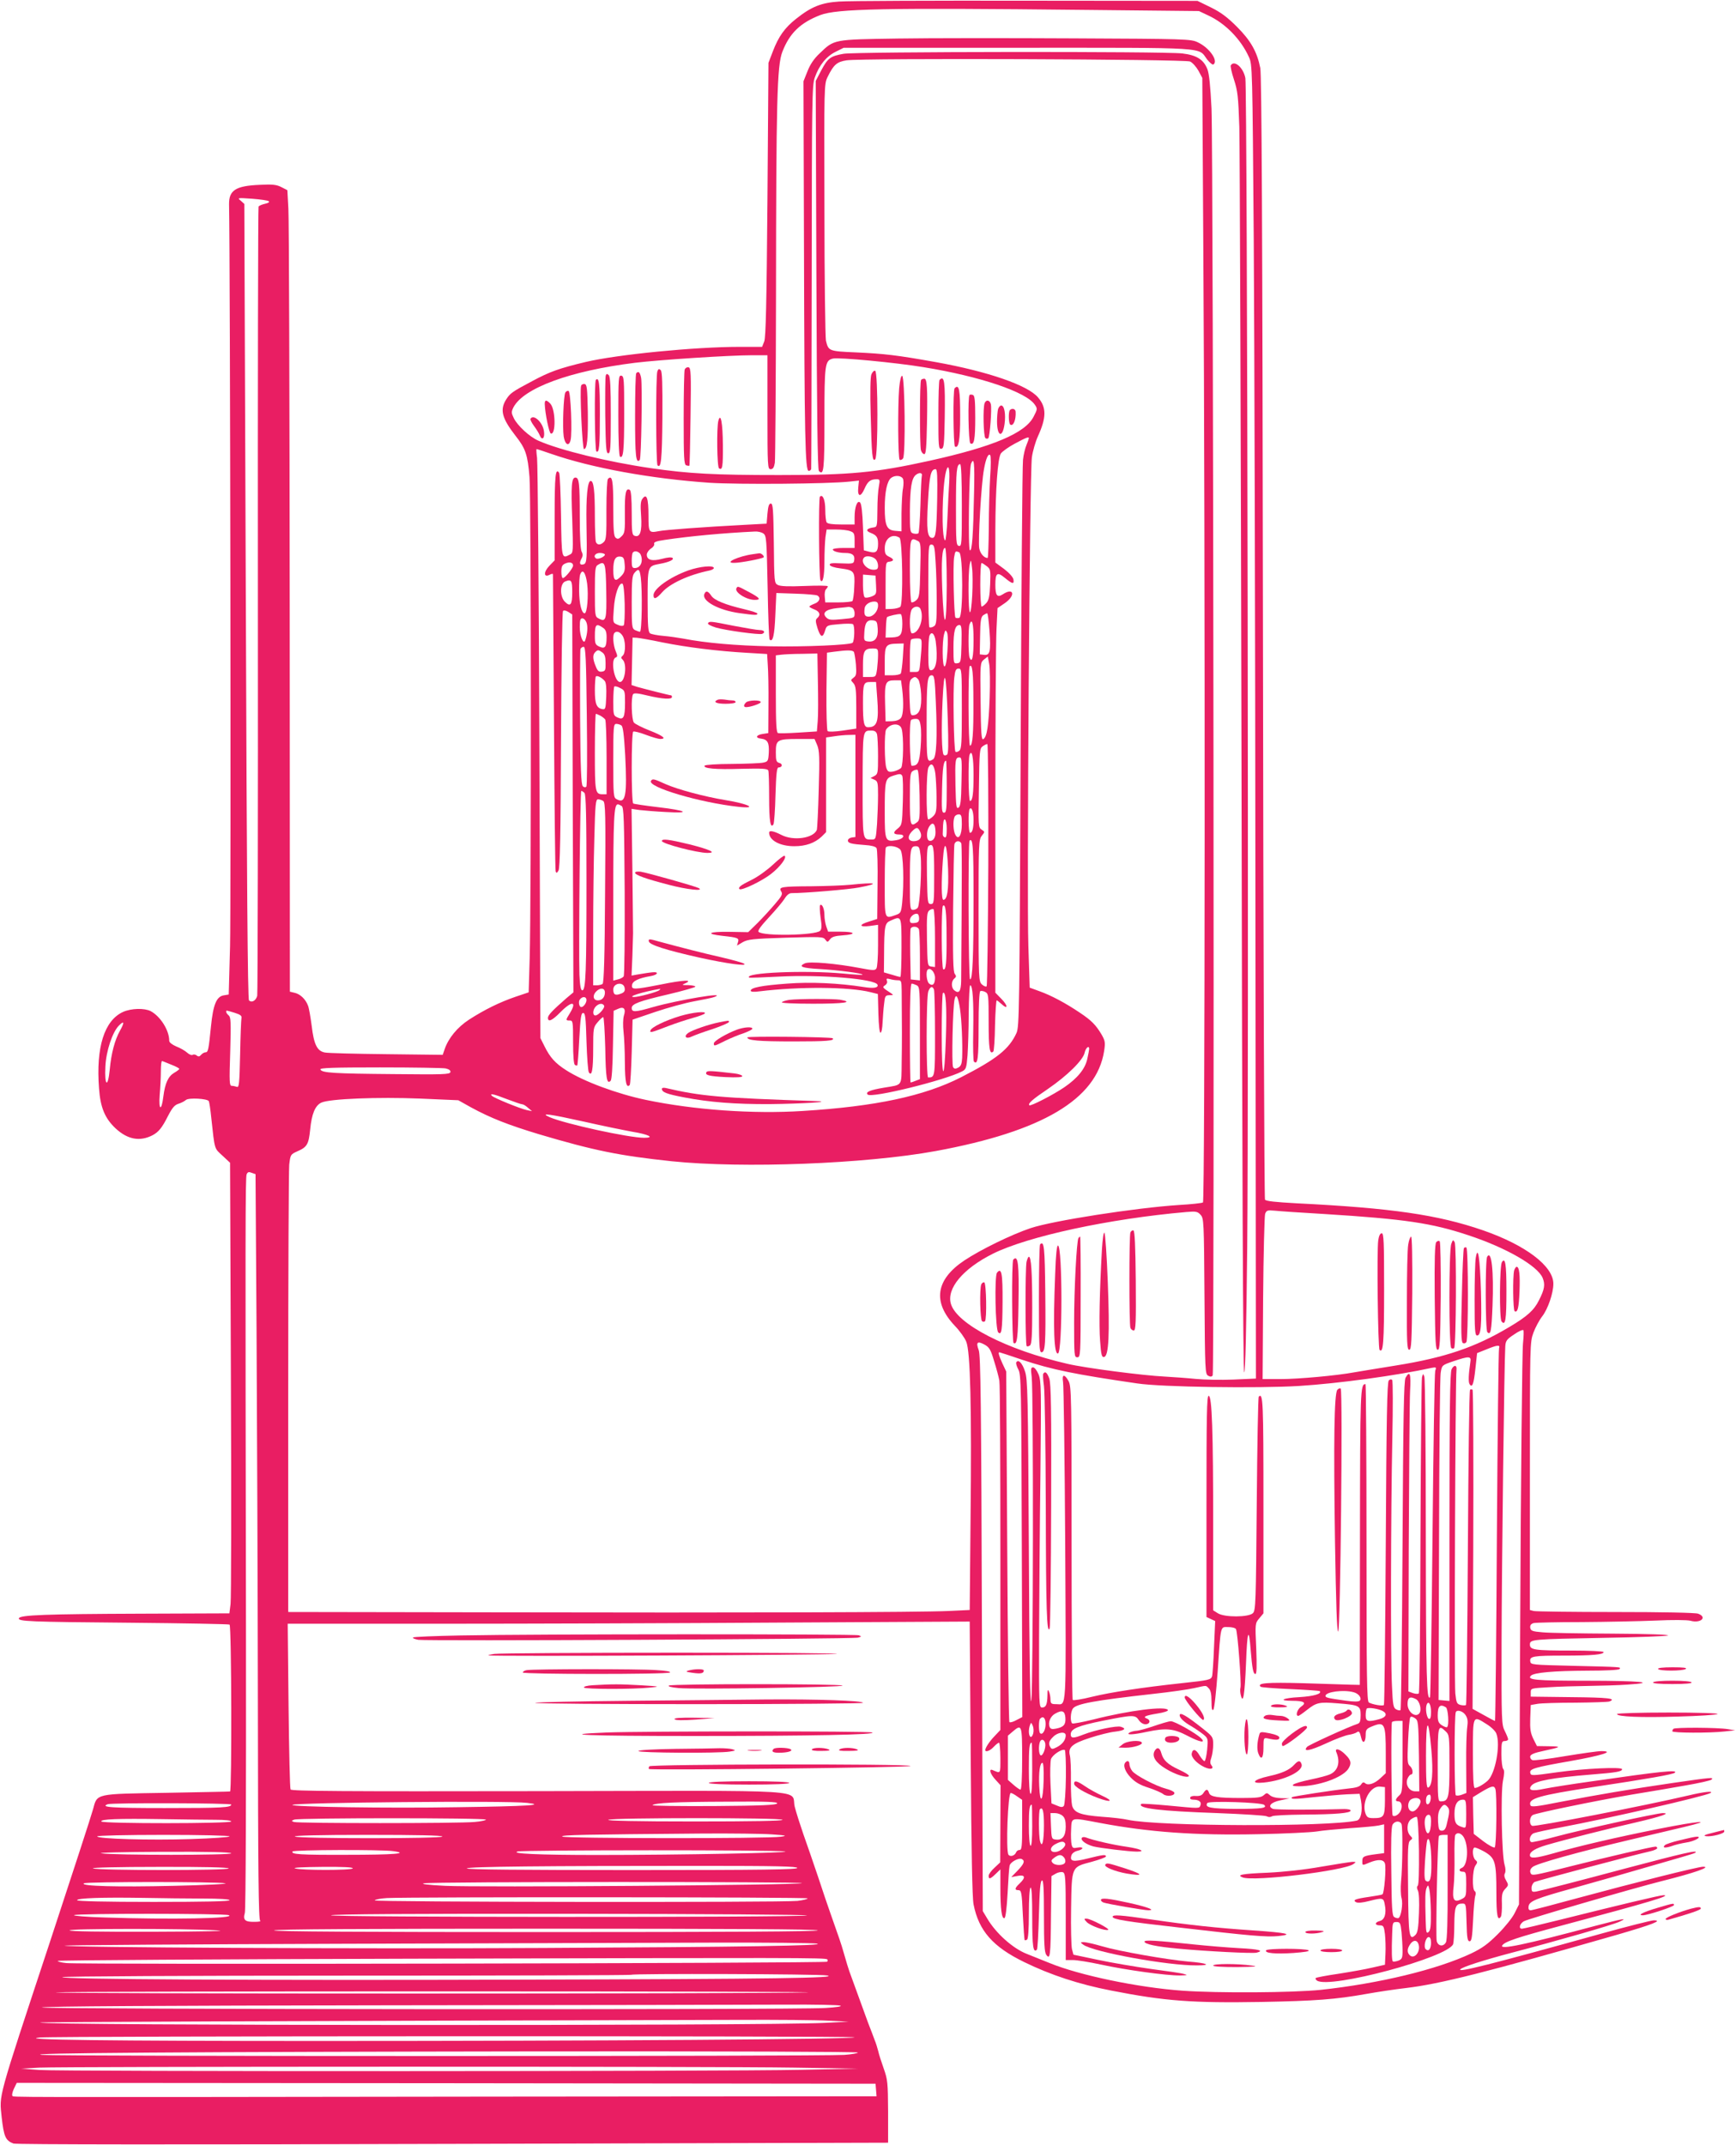 <?xml version="1.0" standalone="no"?>
<!DOCTYPE svg PUBLIC "-//W3C//DTD SVG 20010904//EN"
 "http://www.w3.org/TR/2001/REC-SVG-20010904/DTD/svg10.dtd">
<svg version="1.0" xmlns="http://www.w3.org/2000/svg"
 width="1036pt" height="1280pt" viewBox="0 0 1036 1280"
 preserveAspectRatio="xMidYMid meet">
<g transform="translate(0,1280) scale(0.1,-0.1)"
fill="#e91e63" stroke="none">
<path d="M5010 12791 c-108 -7 -167 -30 -260 -104 -67 -53 -104 -105 -138
-194 l-26 -68 -6 -815 c-5 -624 -10 -823 -19 -847 l-13 -33 -136 0 c-267 0
-730 -46 -916 -90 -159 -38 -215 -58 -321 -115 -119 -63 -131 -72 -155 -110
-38 -61 -24 -112 56 -215 61 -77 73 -114 84 -247 10 -128 11 -2527 1 -2872
l-6 -203 -80 -27 c-93 -32 -183 -76 -276 -136 -69 -45 -122 -109 -145 -175
l-12 -35 -336 4 c-184 2 -350 6 -368 10 -46 9 -65 49 -78 160 -7 52 -16 106
-22 120 -14 38 -47 69 -79 76 l-29 7 -1 2281 c-1 1255 -4 2332 -8 2392 l-6
110 -35 18 c-29 15 -52 18 -130 14 -143 -6 -184 -32 -183 -116 7 -340 12
-4221 6 -4426 l-8 -290 -30 -5 c-43 -7 -63 -55 -76 -186 -14 -140 -17 -154
-33 -154 -7 0 -19 -7 -26 -15 -9 -11 -16 -12 -26 -4 -7 6 -18 8 -24 4 -6 -4
-21 2 -33 13 -12 11 -41 28 -65 37 -25 11 -42 24 -42 34 0 63 -53 146 -111
177 -38 19 -116 17 -165 -5 -111 -51 -162 -210 -143 -456 8 -114 35 -179 99
-239 71 -66 144 -80 220 -41 36 19 57 44 93 116 25 48 39 65 62 72 17 5 37 16
45 23 17 14 126 8 136 -7 3 -5 10 -50 15 -101 21 -193 17 -179 67 -225 l45
-42 5 -1288 c3 -709 2 -1314 -2 -1345 l-7 -56 -527 -2 c-568 -2 -723 -8 -729
-27 -7 -19 55 -22 665 -27 320 -3 587 -8 592 -11 12 -7 14 -994 3 -996 -5 -1
-175 -4 -378 -8 -431 -7 -414 -3 -440 -99 -8 -31 -125 -390 -259 -797 -316
-957 -300 -901 -286 -1040 13 -116 23 -139 70 -157 15 -6 993 -7 2622 -2
l2598 7 0 186 c-1 173 -3 191 -26 256 -14 39 -29 86 -33 105 -5 19 -14 49 -21
65 -6 17 -24 64 -40 105 -41 114 -99 271 -111 305 -6 17 -19 59 -29 95 -10 36
-24 81 -31 100 -29 83 -38 108 -56 160 -11 30 -43 125 -71 210 -29 85 -68 200
-88 255 -19 55 -42 127 -51 162 -27 108 153 97 -1527 94 -1177 -2 -1475 0
-1482 10 -4 7 -9 232 -12 501 l-5 488 919 0 c506 0 1421 3 2035 7 l1116 6 6
-814 c4 -557 9 -833 17 -874 31 -157 115 -253 302 -344 160 -78 328 -133 519
-170 321 -63 484 -75 899 -68 318 6 441 15 625 48 61 11 166 27 235 35 204 24
487 96 1264 319 210 61 271 85 215 85 -14 0 -156 -36 -315 -80 -665 -185 -860
-234 -839 -212 13 14 138 54 304 98 264 69 607 167 646 186 54 25 23 19 -145
-25 -422 -113 -572 -144 -555 -117 14 23 89 48 355 119 525 140 659 180 607
181 -20 0 -267 -59 -611 -145 -121 -30 -226 -55 -233 -55 -21 0 -15 28 10 44
19 13 652 197 827 241 192 48 297 85 243 85 -29 0 -419 -98 -740 -185 -150
-41 -280 -75 -288 -75 -11 0 -15 7 -13 23 4 32 45 48 273 111 176 49 274 77
633 181 46 13 87 26 90 29 17 18 -69 -2 -428 -97 -253 -68 -498 -131 -522
-135 -25 -4 -28 -1 -28 22 0 14 8 29 18 35 16 8 591 161 690 183 23 5 42 14
42 19 0 5 -5 9 -10 9 -20 0 -287 -62 -485 -112 -258 -65 -253 -64 -262 -43 -4
12 1 24 14 34 24 20 276 90 573 160 118 28 267 63 330 78 189 45 90 37 -151
-11 -251 -50 -471 -101 -632 -147 -103 -29 -137 -32 -137 -10 0 21 34 41 98
60 109 32 365 97 537 136 150 35 208 55 158 55 -35 0 -485 -99 -637 -140 -78
-21 -144 -36 -148 -33 -17 9 -7 44 15 53 12 5 85 21 162 35 282 53 862 186
893 205 21 14 -42 7 -133 -15 -260 -61 -913 -188 -931 -181 -20 8 -17 54 4 65
23 12 365 83 587 121 99 16 245 41 324 55 80 14 149 29 155 35 15 15 -1 13
-231 -20 -259 -38 -448 -70 -671 -113 -145 -29 -175 -32 -179 -20 -15 40 52
59 372 108 332 50 479 76 490 86 20 19 -77 9 -500 -52 -115 -16 -241 -36 -280
-44 -73 -16 -99 -9 -75 20 23 27 124 46 355 65 153 12 185 18 185 32 0 15
-229 4 -385 -18 -157 -22 -159 -22 -163 -3 -4 23 25 32 242 70 186 33 265 58
183 59 -22 0 -119 -14 -217 -30 -98 -17 -186 -27 -195 -24 -9 4 -15 14 -13 23
2 11 25 21 78 32 108 23 114 27 33 28 l-71 1 -22 44 c-17 36 -20 59 -18 122
l3 79 40 7 c22 4 124 7 227 7 102 1 193 4 202 7 46 18 -7 24 -226 26 l-243 3
0 25 c0 25 1 25 105 31 58 4 166 7 240 8 74 1 179 4 233 8 186 12 74 23 -243
23 -306 0 -359 5 -334 30 19 19 138 29 336 30 113 0 189 4 193 10 8 12 20 12
-280 19 -245 6 -250 6 -253 27 -4 30 17 34 203 34 166 0 235 6 235 21 0 5 -85
9 -189 9 -225 0 -251 4 -251 36 0 31 12 32 444 40 198 3 369 10 380 14 12 5
-128 10 -329 11 -192 1 -381 4 -420 8 -61 5 -70 9 -73 27 -2 15 4 23 20 28 13
3 142 6 288 6 146 1 344 5 440 9 101 5 189 4 208 -1 61 -17 103 21 46 42 -15
6 -213 10 -492 10 -257 0 -477 3 -489 6 l-23 6 0 799 c0 787 0 799 21 856 12
32 35 75 52 97 34 43 67 139 67 195 0 105 -164 230 -420 319 -270 93 -546 133
-1109 161 -130 7 -186 13 -192 22 -4 7 -10 1516 -12 3353 -3 2465 -8 3356 -16
3400 -19 97 -57 164 -140 247 -57 57 -96 86 -155 115 l-80 39 -1020 1 c-562 1
-1064 -1 -1116 -5z m1465 -50 l680 -7 55 -26 c102 -47 195 -142 243 -248 21
-44 21 -64 29 -1095 4 -577 9 -2342 10 -3921 l3 -2871 -135 -6 c-74 -3 -175
-1 -225 4 -49 5 -133 11 -185 14 -127 6 -474 51 -580 76 -363 84 -658 236
-695 357 -28 92 72 211 250 300 209 104 695 209 1155 249 58 5 67 3 85 -17 19
-21 20 -38 23 -486 3 -444 4 -464 22 -474 13 -7 21 -7 27 2 11 18 4 7315 -7
7560 -7 137 -14 209 -25 236 -23 57 -64 83 -149 93 -110 13 -1950 11 -2022 -2
-79 -14 -94 -26 -133 -99 l-33 -63 4 -1159 c3 -831 7 -1161 15 -1169 29 -29
33 5 33 309 0 329 3 350 50 362 32 9 377 -24 540 -51 340 -55 617 -149 666
-225 16 -23 15 -27 -8 -71 -50 -98 -242 -179 -622 -263 -323 -71 -472 -85
-896 -85 -387 0 -538 8 -765 41 -256 37 -543 107 -672 164 -53 23 -126 91
-147 135 -15 31 -15 37 -2 64 61 116 339 218 726 266 147 18 565 45 698 45
l92 0 0 -340 c0 -325 1 -340 19 -340 14 0 20 10 25 38 3 20 6 474 7 1007 1
1149 6 1365 38 1446 43 111 107 173 226 219 100 38 375 44 1580 31z m627 -308
c15 -7 37 -32 50 -55 l23 -43 6 -1015 c12 -1810 10 -5688 -2 -5696 -7 -4 -70
-11 -142 -15 -262 -17 -754 -94 -886 -138 -116 -39 -298 -128 -396 -193 -172
-115 -191 -249 -56 -391 28 -29 58 -71 67 -93 25 -57 33 -397 26 -1055 l-5
-547 -126 -6 c-176 -8 -1224 -11 -2693 -8 l-1248 2 0 1304 c0 716 3 1331 6
1365 7 60 8 62 48 80 58 25 68 41 77 130 9 94 30 144 67 161 50 23 340 34 587
24 l230 -10 75 -42 c117 -64 225 -106 407 -161 327 -97 479 -128 791 -161 426
-44 1156 -16 1577 61 635 117 959 309 1004 596 8 52 6 62 -15 99 -34 57 -60
84 -129 130 -89 60 -173 104 -240 128 l-60 22 -8 248 c-10 303 8 2825 21 2917
5 36 21 92 36 125 51 112 52 172 1 232 -61 73 -299 155 -610 211 -235 42 -306
50 -477 58 -162 7 -164 8 -179 70 -4 21 -9 374 -9 784 -2 741 -2 746 19 790
36 73 55 90 113 99 91 14 2019 7 2050 -7z m-5498 -834 c6 -5 -3 -11 -22 -15
-18 -4 -35 -11 -39 -17 -3 -5 -5 -1062 -4 -2347 1 -1285 -1 -2349 -4 -2363 -8
-29 -33 -43 -49 -27 -8 8 -13 704 -19 2382 l-9 2371 -21 19 c-22 18 -20 18 68
12 50 -4 94 -10 99 -15z m4536 -1414 c0 -3 -6 -21 -14 -40 -8 -18 -18 -59 -21
-89 -4 -31 -10 -804 -14 -1719 -7 -1576 -8 -1664 -25 -1702 -44 -96 -118 -155
-331 -264 -220 -112 -509 -174 -945 -201 -295 -19 -647 6 -935 66 -172 36
-372 110 -476 177 -66 42 -97 77 -130 144 l-24 48 -6 1705 c-3 938 -10 1729
-14 1758 -4 28 -5 52 -3 52 3 0 43 -13 89 -29 242 -84 596 -148 943 -172 174
-11 707 -7 836 7 l56 6 -4 -40 c-6 -57 14 -62 37 -9 19 44 35 57 73 57 19 0
20 -4 13 -42 -5 -24 -9 -88 -9 -143 -1 -99 -1 -100 -26 -103 -40 -6 -46 -20
-14 -32 35 -14 44 -26 44 -65 0 -47 -12 -58 -51 -48 l-34 9 -5 137 c-3 87 -9
140 -17 148 -17 17 -33 -27 -33 -87 l0 -44 -79 0 c-53 0 -83 4 -88 13 -4 6 -8
40 -8 74 0 59 -15 96 -32 79 -9 -9 -6 -483 3 -498 14 -23 24 21 24 113 0 53 3
117 6 143 l7 46 58 0 c32 0 69 -4 83 -10 23 -8 26 -15 26 -55 l0 -45 -65 0
c-36 0 -65 -4 -65 -9 0 -11 35 -21 75 -21 41 0 57 -13 53 -41 -3 -23 -6 -24
-77 -21 -58 3 -72 1 -69 -10 3 -7 28 -16 63 -20 83 -11 88 -17 83 -109 -1 -43
-7 -81 -11 -86 -5 -4 -43 -8 -85 -8 l-77 0 -3 34 c-2 18 1 38 7 44 6 6 11 14
11 18 0 5 -62 5 -138 2 -97 -4 -144 -2 -160 6 -21 11 -22 16 -24 249 -3 203
-5 237 -18 237 -11 0 -16 -16 -20 -60 l-5 -60 -130 -7 c-247 -13 -480 -30
-515 -38 -58 -11 -60 -8 -60 93 0 104 -11 134 -35 102 -12 -15 -14 -37 -9
-105 6 -92 -6 -130 -40 -117 -14 5 -16 25 -16 136 0 83 -4 132 -11 137 -24 15
-31 -18 -30 -135 1 -110 0 -122 -19 -141 -17 -17 -24 -19 -36 -9 -11 9 -14 46
-14 180 0 163 -6 197 -32 171 -5 -5 -9 -82 -9 -185 1 -148 -1 -178 -15 -191
-20 -20 -40 -20 -48 0 -3 9 -6 77 -6 152 0 155 -7 212 -25 212 -19 0 -28 -98
-25 -259 4 -201 2 -231 -15 -238 -24 -8 -30 4 -16 31 10 17 10 29 2 44 -7 13
-11 91 -11 209 0 199 -4 233 -26 233 -23 0 -27 -46 -19 -250 6 -193 6 -199
-13 -209 -51 -27 -50 -29 -54 232 -2 133 -7 248 -11 255 -22 33 -27 -16 -27
-261 l0 -261 -31 -32 c-36 -37 -35 -73 1 -54 11 6 20 7 20 3 0 -4 3 -402 6
-883 3 -481 7 -882 10 -890 4 -12 8 -11 17 5 9 15 13 218 15 780 2 418 7 764
12 769 5 5 18 3 32 -6 l23 -15 3 -1127 4 -1128 -43 -36 c-81 -71 -109 -100
-109 -116 0 -28 25 -17 75 34 69 70 100 65 55 -8 -25 -40 -25 -42 0 -42 19 0
20 -7 20 -129 0 -81 4 -132 11 -136 6 -4 12 -5 14 -3 2 2 8 73 12 158 7 128
11 155 23 155 13 0 16 -28 20 -170 3 -93 9 -176 14 -184 18 -28 26 14 26 141
0 121 1 128 26 157 14 17 29 31 34 31 4 0 9 -82 12 -182 3 -183 9 -221 32
-198 7 7 12 80 14 214 l4 204 25 11 c36 17 50 1 36 -41 -5 -19 -6 -58 -2 -93
4 -33 8 -117 8 -187 1 -118 9 -154 29 -133 4 4 9 93 12 198 l5 192 135 46 c74
25 180 54 235 64 55 10 109 21 120 26 79 31 -216 -18 -368 -61 -107 -31 -127
-32 -127 -5 0 24 46 41 218 81 89 21 162 42 162 46 0 4 -19 8 -42 9 -40 0 -41
1 -18 11 50 23 -12 20 -145 -7 -164 -32 -177 -32 -173 -3 3 24 41 41 111 53
20 3 37 11 37 17 0 10 -24 8 -118 -8 l-33 -6 5 118 c2 66 4 126 4 134 0 8 -2
179 -4 379 l-5 364 48 -7 c26 -3 98 -9 158 -12 153 -9 124 9 -48 29 -76 9
-143 19 -148 22 -12 8 -12 422 0 429 5 3 39 -5 75 -19 37 -14 75 -25 86 -25
41 0 17 19 -62 50 -46 18 -89 40 -95 48 -14 17 -18 149 -5 169 5 8 27 7 87 -8
88 -21 145 -24 145 -9 0 6 -2 10 -4 10 -8 0 -173 42 -204 51 l-33 11 3 141 3
142 25 -1 c14 -1 84 -13 155 -28 144 -29 329 -52 506 -62 l117 -7 4 -66 c3
-36 5 -142 4 -236 l-1 -170 -33 -5 c-40 -6 -47 -24 -10 -28 39 -5 49 -24 46
-84 -3 -50 -5 -53 -33 -59 -16 -4 -101 -7 -187 -8 -87 0 -159 -5 -163 -10 -10
-17 62 -24 220 -19 125 3 155 1 160 -10 3 -7 5 -80 5 -160 0 -143 8 -190 26
-161 4 7 10 86 12 176 4 126 8 163 18 163 23 0 27 21 5 27 -18 5 -21 13 -21
64 0 74 8 79 135 79 l96 0 16 -37 c13 -33 15 -70 9 -265 -3 -125 -9 -233 -11
-240 -20 -51 -141 -68 -213 -30 -45 23 -72 28 -72 13 0 -46 65 -81 150 -81 69
0 122 19 163 57 l27 27 0 282 0 283 48 7 c26 4 65 8 87 8 l40 1 0 -305 0 -305
-22 -3 c-13 -2 -23 -10 -23 -18 0 -16 21 -21 103 -27 36 -2 62 -9 68 -18 5 -8
8 -106 6 -219 l-2 -204 -47 -15 c-64 -19 -62 -35 2 -27 l50 7 0 -123 c0 -68
-4 -130 -10 -138 -8 -12 -20 -12 -98 3 -142 27 -301 41 -329 28 -41 -19 -17
-28 89 -34 106 -6 262 -26 255 -34 -3 -2 -53 1 -113 7 -227 21 -597 6 -563
-24 2 -2 83 1 179 6 249 13 576 -14 587 -49 6 -18 -23 -23 -84 -13 -148 23
-315 31 -456 20 -151 -11 -217 -24 -217 -42 0 -7 17 -9 53 -4 238 29 535 27
662 -5 l44 -11 3 -117 c2 -71 7 -115 13 -114 6 2 11 29 12 60 2 32 5 82 9 111
5 48 7 52 32 53 25 0 25 1 9 12 -51 33 -53 36 -35 47 10 7 15 17 11 27 -5 13
-2 15 18 10 13 -4 34 -7 47 -7 21 0 22 -4 23 -62 2 -214 2 -313 0 -427 -2
-147 8 -133 -106 -152 -83 -14 -112 -26 -97 -41 23 -23 461 85 563 138 24 12
27 20 33 96 3 46 7 158 7 251 1 92 5 167 9 167 15 0 21 -94 18 -272 -2 -97 0
-179 4 -183 23 -23 28 18 28 210 0 122 4 206 10 210 5 3 19 1 30 -5 19 -10 20
-20 20 -180 0 -158 6 -197 28 -175 4 4 9 74 10 156 2 82 7 149 10 149 3 0 16
-10 29 -22 39 -36 39 -10 0 30 l-37 38 0 1025 c0 564 3 1081 7 1148 l6 122 44
30 c66 46 53 96 -13 52 -33 -21 -44 -7 -44 57 0 71 11 79 56 42 46 -38 57 -40
52 -10 -2 13 -25 39 -55 62 l-53 39 0 196 c1 244 14 425 33 455 9 12 46 39 84
59 67 36 83 42 83 32z m-231 -230 c-4 -66 -8 -202 -8 -302 -1 -101 -4 -183 -7
-183 -21 0 -44 26 -50 57 -8 42 12 389 28 472 11 64 26 97 37 85 5 -5 5 -63 0
-129z m-96 -92 c-5 -255 -12 -355 -25 -347 -12 8 -5 487 7 517 18 43 22 4 18
-170z m-73 -79 c0 -228 -1 -245 -17 -242 -17 3 -18 22 -18 228 0 220 4 260 25
260 6 0 10 -84 10 -246z m-75 144 c-3 -46 -8 -145 -11 -220 -3 -76 -10 -136
-14 -133 -23 14 -18 322 6 413 13 48 23 18 19 -60z m-72 -100 c-4 -203 -8
-238 -29 -238 -30 0 -36 49 -26 217 9 159 17 193 46 193 9 0 11 -44 9 -172z
m-92 131 c-2 -8 -6 -86 -8 -174 -3 -88 -8 -163 -12 -167 -3 -4 -16 -5 -29 -2
-21 6 -22 10 -22 133 1 140 10 199 37 218 21 16 40 11 34 -8z m-113 -15 c5 -9
5 -34 1 -58 -5 -22 -8 -90 -9 -149 l0 -108 -37 3 c-51 4 -63 31 -63 138 0 95
14 159 38 178 22 17 59 15 70 -4z m-832 -328 c18 -14 19 -33 25 -320 3 -168 8
-309 12 -313 19 -18 29 25 34 146 l6 132 117 -4 c64 -2 122 -7 128 -11 22 -13
13 -38 -18 -49 -16 -6 -30 -14 -30 -17 0 -3 14 -11 30 -17 32 -12 39 -33 17
-52 -11 -9 -11 -19 2 -61 18 -55 31 -59 45 -13 9 31 12 32 82 38 40 4 78 4 84
0 12 -7 10 -99 -2 -111 -14 -13 -285 -25 -488 -21 -207 4 -390 20 -523 46 -28
5 -81 13 -117 16 -36 3 -72 10 -80 15 -12 8 -15 43 -15 195 0 208 -1 206 72
220 56 10 87 25 77 35 -6 6 -30 4 -63 -5 -60 -16 -91 -7 -91 25 0 11 11 27 24
36 14 8 23 21 20 29 -4 9 13 16 63 23 148 22 348 41 539 50 16 1 39 -4 50 -12z
m812 -25 c18 -11 23 -394 5 -412 -6 -6 -29 -12 -50 -13 l-38 -1 0 140 c0 138
0 140 23 143 29 4 28 16 -3 30 -21 10 -25 19 -25 51 0 58 45 90 88 62z m111
-20 c16 -9 17 -25 13 -173 -3 -148 -6 -165 -24 -180 -11 -10 -24 -15 -29 -12
-5 3 -9 88 -9 190 0 196 1 200 49 175z m104 -118 c4 -54 7 -162 7 -240 0 -129
-2 -143 -19 -152 -10 -6 -21 -7 -25 -4 -3 3 -6 116 -6 250 0 230 1 243 18 243
17 0 20 -12 25 -97z m67 -145 c-1 -266 -17 -278 -27 -21 -6 168 -1 243 17 243
6 0 10 -88 10 -222z m-1832 190 c7 -7 12 -24 12 -38 0 -30 -17 -50 -42 -50
-15 0 -18 8 -18 43 0 24 3 47 7 50 10 11 28 8 41 -5z m1906 6 c24 -9 24 -382
1 -391 -9 -3 -19 -2 -23 1 -9 10 -16 317 -8 361 7 38 7 38 30 29z m-2114 -14
c0 -12 -41 -30 -52 -23 -20 12 -6 33 22 33 17 0 30 -5 30 -10z m118 -59 c3
-34 -2 -49 -19 -67 -37 -40 -49 -31 -49 34 0 62 12 85 45 80 16 -2 21 -12 23
-47z m1496 33 c9 -8 16 -26 16 -40 0 -19 -5 -24 -27 -24 -43 0 -81 49 -56 73
12 13 51 7 67 -9z m578 -216 c-3 -59 -9 -105 -14 -102 -10 6 -11 238 -1 285 7
33 8 32 14 -21 4 -30 4 -103 1 -162z m-2382 177 c0 -16 -48 -75 -61 -75 -5 0
-9 17 -9 38 0 31 5 41 23 49 26 12 47 6 47 -12z m198 -153 c3 -174 -1 -187
-47 -162 -20 10 -21 19 -21 160 0 131 2 150 18 159 43 26 47 15 50 -157z
m2271 149 c22 -17 23 -23 20 -108 -3 -72 -8 -95 -23 -112 -11 -12 -23 -21 -28
-21 -4 0 -8 59 -8 130 0 72 3 130 8 130 4 0 18 -9 31 -19z m-2065 -67 c10 -79
7 -324 -5 -324 -6 0 -19 5 -30 10 -18 10 -19 23 -19 167 0 132 3 159 17 175
24 27 30 23 37 -28z m-320 -37 c9 -72 0 -177 -15 -177 -18 0 -32 55 -33 135 0
44 2 88 7 98 14 35 32 10 41 -56z m1724 -8 c3 -54 2 -57 -27 -69 -16 -6 -35
-9 -40 -5 -6 3 -11 35 -11 71 l0 65 38 -3 37 -3 3 -56z m-1813 -44 c0 -75 -11
-89 -44 -56 -31 31 -30 108 2 121 37 15 42 6 42 -65z m313 -70 c1 -65 -1 -122
-6 -127 -5 -5 -21 -4 -37 4 -28 12 -28 12 -22 94 5 83 30 158 51 151 7 -2 12
-46 14 -122z m1512 -8 c0 -34 -28 -67 -56 -67 -23 0 -29 12 -24 50 2 21 29 40
57 40 17 0 23 -6 23 -23z m-156 -13 c9 -4 16 -18 16 -34 0 -28 -1 -28 -76 -35
-63 -6 -78 -5 -92 9 -29 28 -4 50 64 57 32 3 62 6 66 7 3 1 13 -1 22 -4z m410
-10 c22 -56 -10 -143 -51 -144 -16 0 -18 112 -3 141 13 23 46 25 54 3z m-109
-87 c-1 -66 -10 -79 -62 -81 l-38 -1 2 59 c1 32 4 61 7 63 7 7 69 21 81 18 6
-1 10 -27 10 -58z m520 -41 c9 -124 3 -148 -32 -144 l-26 3 2 110 c1 89 5 112
18 123 9 6 20 12 24 12 4 0 10 -47 14 -104z m-2405 49 c9 -23 6 -66 -7 -105
-10 -31 -33 23 -33 77 0 41 3 53 15 53 9 0 20 -11 25 -25z m1738 -36 c4 -55
-16 -82 -57 -77 -25 3 -26 6 -23 52 3 59 16 78 51 74 23 -3 26 -8 29 -49z
m572 -68 c0 -102 -9 -143 -24 -105 -8 20 -8 178 0 198 15 40 24 7 24 -93z
m-2212 73 c17 -11 22 -25 22 -57 0 -59 -10 -71 -43 -56 -24 11 -27 18 -27 64
0 69 8 77 48 49z m2140 -96 c-3 -109 -4 -113 -25 -116 -22 -3 -23 -1 -23 93 0
99 10 135 36 135 12 0 14 -18 12 -112z m-84 -44 c-4 -62 -11 -93 -18 -91 -13
4 -14 145 -2 192 7 26 9 27 17 12 6 -10 7 -55 3 -113z m-1940 94 c20 -28 21
-103 3 -120 -12 -10 -12 -15 0 -26 26 -27 13 -132 -17 -132 -34 0 -58 134 -26
146 12 5 12 10 0 39 -15 36 -19 97 -7 108 12 13 32 7 47 -15z m1870 -34 c14
-107 3 -174 -29 -174 -12 0 -15 18 -15 94 0 52 3 101 6 110 12 32 31 16 38
-30z m-84 -16 c0 -18 -3 -63 -7 -100 -6 -67 -6 -68 -34 -68 l-29 0 0 93 c0 52
3 97 7 100 3 4 19 7 35 7 25 0 28 -3 28 -32z m-112 -82 c-3 -46 -9 -89 -12
-95 -4 -6 -27 -11 -52 -11 l-44 0 0 85 c0 95 6 103 79 104 l34 1 -5 -84z
m-1886 -348 c3 -235 2 -417 -3 -423 -6 -5 -14 -4 -21 3 -10 10 -14 109 -16
409 -1 218 0 403 2 410 3 7 12 13 19 13 12 0 15 -70 19 -412z m1738 363 c0
-21 -3 -59 -6 -85 -7 -46 -7 -46 -45 -46 l-39 0 0 73 c0 82 9 97 57 97 32 0
33 -2 33 -39z m-1645 15 c14 -10 19 -27 19 -62 1 -44 -2 -49 -22 -52 -18 -3
-26 4 -37 32 -18 43 -19 68 -3 84 15 15 20 15 43 -2z m1501 3 c3 -6 9 -40 12
-75 4 -55 2 -67 -14 -78 -18 -14 -18 -15 -1 -33 14 -16 17 -40 17 -145 l0
-126 -81 -12 c-48 -7 -85 -8 -90 -3 -5 5 -8 113 -7 239 l3 229 45 6 c76 10
109 10 116 -2z m-215 -179 c2 -94 2 -199 -1 -233 l-5 -62 -110 -7 c-60 -4
-116 -5 -122 -3 -10 3 -13 59 -13 234 l0 230 33 4 c17 2 73 5 123 5 l92 2 3
-170z m1025 -95 c-6 -168 -16 -233 -38 -246 -11 -7 -14 34 -16 224 -3 231 -2
232 20 251 l23 18 8 -43 c5 -24 6 -116 3 -204z m-97 -25 c1 -189 -5 -260 -20
-260 -11 0 -12 463 -2 474 16 16 22 -38 22 -214z m-69 -39 c0 -202 -2 -241
-15 -251 -9 -7 -19 -10 -23 -6 -10 10 -16 373 -7 442 5 44 10 54 26 54 18 0
19 -10 19 -239z m-84 -62 c5 -157 4 -208 -5 -213 -7 -5 -15 -5 -19 -1 -12 11
-15 152 -7 324 10 214 22 172 31 -110z m-2047 227 c8 -9 11 -42 9 -93 -3 -72
-5 -78 -23 -75 -35 6 -45 32 -45 112 0 42 3 80 6 83 8 8 36 -7 53 -27z m1976
-132 c9 -204 4 -322 -16 -335 -38 -24 -39 -16 -39 215 0 249 4 286 30 286 16
0 19 -17 25 -166z m-105 141 c7 -9 15 -48 17 -88 4 -81 -9 -120 -44 -125 -20
-3 -21 2 -25 100 -3 83 -1 105 11 116 19 16 26 15 41 -3z m-96 -57 c10 -85 7
-153 -7 -172 -9 -12 -28 -19 -53 -20 l-39 -1 -3 109 c-3 123 2 136 58 136 l37
0 7 -52z m-149 -53 c11 -142 0 -175 -55 -175 -24 0 -30 27 -30 142 0 119 3
128 45 128 l33 0 7 -95z m-1505 -28 c0 -89 -9 -105 -44 -89 -25 11 -26 15 -26
95 0 46 3 86 6 90 4 3 19 0 35 -9 28 -14 29 -17 29 -87z m-147 -78 c12 -7 25
-17 29 -23 4 -6 8 -109 8 -228 l0 -218 -23 0 c-45 0 -47 11 -47 252 0 125 3
228 6 228 3 0 15 -5 27 -11z m1911 -60 c4 -23 4 -81 0 -130 -7 -90 -16 -109
-53 -109 -12 0 -16 262 -4 273 3 4 16 7 28 7 18 0 24 -7 29 -41z m-1786 2 c10
-6 16 -55 23 -177 12 -242 3 -293 -50 -264 -20 10 -21 18 -21 230 0 203 1 220
18 220 9 0 23 -4 30 -9z m1673 -21 c13 -45 10 -215 -3 -232 -7 -8 -28 -18 -46
-22 -28 -5 -34 -2 -42 20 -12 29 -13 214 -2 230 26 39 83 41 93 4z m-147 -32
c3 -13 6 -71 6 -130 0 -101 -1 -108 -22 -119 l-23 -12 23 -10 c20 -9 22 -17
22 -92 0 -45 -3 -123 -6 -173 -7 -91 -7 -92 -33 -92 -54 0 -53 -7 -53 325 1
331 -1 325 53 325 19 0 28 -6 33 -22z m664 -777 c-2 -396 -6 -723 -10 -727 -5
-4 -17 1 -28 11 -19 18 -20 30 -20 440 0 401 1 424 19 447 19 24 19 24 -1 37
-19 12 -20 21 -16 247 3 220 4 237 22 250 11 8 24 14 28 14 5 0 7 -324 6 -719z
m-88 534 c0 -113 -6 -155 -21 -155 -10 0 -12 249 -3 275 14 36 24 -12 24 -120z
m-72 -40 c-2 -116 -6 -148 -18 -155 -13 -8 -15 9 -18 132 -3 154 -1 168 24
168 14 0 15 -16 12 -145z m-88 -30 c0 -135 -2 -155 -16 -155 -14 0 -15 17 -12
143 3 126 9 167 24 167 2 0 4 -70 4 -155z m-68 79 c3 -27 7 -91 7 -141 1 -80
-2 -96 -19 -113 -11 -11 -24 -20 -30 -20 -14 0 -13 285 1 311 17 32 33 17 41
-37z m-94 -130 c2 -131 1 -150 -15 -161 -40 -30 -43 -20 -43 142 0 136 2 155
18 164 9 6 22 9 27 7 6 -1 11 -63 13 -152z m-100 -37 c-4 -138 -5 -140 -31
-162 -30 -23 -27 -35 10 -35 40 0 26 -27 -18 -34 -66 -11 -69 -4 -69 164 0
197 2 206 54 222 35 11 42 11 50 -1 5 -7 6 -77 4 -154z m-1900 51 c9 -9 12
-140 12 -527 0 -543 -4 -651 -25 -651 -9 0 -14 27 -17 93 -5 152 4 1097 11
1097 4 0 12 -5 19 -12z m112 -48 c13 -8 15 -77 11 -547 -2 -383 -7 -540 -15
-545 -6 -4 -21 -8 -33 -8 l-23 0 0 323 c0 177 3 427 7 555 5 203 8 232 22 232
9 0 23 -5 31 -10z m110 -30 c13 -8 15 -77 18 -507 1 -274 -1 -503 -6 -510 -4
-6 -20 -15 -35 -18 l-27 -7 0 500 c0 468 4 552 27 552 5 0 15 -5 23 -10z
m2100 -82 c0 -51 -7 -78 -21 -78 -10 0 -12 133 -2 143 12 13 23 -17 23 -65z
m-70 -27 c0 -66 -20 -98 -39 -62 -12 22 -15 80 -5 105 3 9 15 16 25 16 16 0
19 -8 19 -59z m-90 -27 c0 -40 -3 -55 -12 -51 -7 2 -13 11 -12 20 0 10 1 33 2
52 3 58 22 39 22 -21z m-67 -19 c1 -35 -16 -58 -38 -52 -17 6 -17 57 0 84 21
32 37 19 38 -32z m-91 0 c14 -31 -3 -55 -39 -55 -34 0 -40 26 -13 56 29 30 38
30 52 -1z m318 -394 c0 -348 -6 -494 -21 -485 -10 6 -12 817 -3 827 20 20 24
-36 24 -342z m-74 328 c5 -9 5 -172 0 -823 -1 -62 -13 -79 -41 -56 -19 16 -19
54 0 70 12 10 13 15 3 28 -10 12 -12 99 -10 386 2 204 5 379 8 389 6 19 29 23
40 6z m-161 -190 c0 -167 -1 -174 -20 -174 -19 0 -20 8 -23 169 -2 129 1 171
10 178 29 18 33 -1 33 -173z m83 34 c4 -125 -5 -183 -28 -183 -12 0 -13 102
-3 239 9 131 25 101 31 -56z m-284 115 c17 -24 22 -195 10 -316 -6 -57 -9 -62
-37 -72 -70 -24 -67 -32 -67 193 0 112 3 207 7 210 16 16 72 6 87 -15z m120
-34 c8 -72 -4 -295 -17 -311 -5 -7 -18 -13 -28 -13 -18 0 -19 10 -19 168 0
193 3 212 35 212 20 0 23 -7 29 -56z m155 -484 c1 -157 -4 -204 -20 -194 -11
6 -12 367 -2 378 16 15 22 -35 22 -184z m-69 -11 l0 -170 -22 3 c-23 3 -23 6
-26 163 -2 140 0 161 14 172 9 7 21 10 25 7 5 -3 9 -82 9 -175z m-95 120 c0
-19 -6 -25 -27 -27 -22 -3 -28 1 -28 17 0 20 27 43 45 37 6 -1 10 -14 10 -27z
m-105 -174 c0 -96 -3 -175 -7 -175 -5 0 -28 6 -53 14 l-45 13 1 104 c1 175 4
190 39 205 66 29 65 33 65 -161z m104 109 c3 -9 6 -81 6 -160 l0 -145 -27 3
-28 3 -3 145 c-1 79 0 150 2 157 7 18 43 16 50 -3z m96 -289 c0 -38 -14 -52
-35 -35 -15 12 -21 71 -9 83 16 16 44 -15 44 -48z m-1852 -62 c3 -17 -3 -26
-23 -33 -33 -13 -45 -6 -45 25 0 40 63 48 68 8z m1743 17 c18 -10 19 -24 19
-286 l0 -274 -26 -10 c-14 -6 -27 -10 -30 -10 -2 0 -4 133 -4 295 0 202 3 295
11 295 6 0 19 -5 30 -10z m103 -26 c3 -9 6 -127 6 -264 0 -258 0 -260 -41
-260 -12 0 -12 482 1 514 11 29 25 34 34 10z m-1964 -17 c0 -28 -17 -47 -42
-47 -27 0 -33 27 -13 50 25 28 55 26 55 -3z m325 14 c-12 -11 -124 -41 -151
-41 -44 1 47 30 156 49 2 1 0 -3 -5 -8z m1710 -281 c-9 -280 -25 -267 -25 21
0 130 3 239 7 243 18 17 24 -82 18 -264z m84 170 c10 -66 16 -207 13 -292 -2
-37 -7 -50 -23 -59 -17 -9 -24 -8 -31 2 -10 14 -2 364 9 407 9 36 21 14 32
-58z m-2229 52 c0 -18 -18 -42 -31 -42 -13 0 -19 33 -8 46 16 20 39 17 39 -4z
m105 -33 c8 -12 -33 -59 -52 -59 -18 0 -16 35 3 54 18 18 40 21 49 5z m-2205
-43 c35 -11 44 -18 41 -32 -2 -11 -6 -108 -8 -217 -4 -173 -6 -198 -19 -193
-9 3 -23 6 -31 6 -14 0 -15 22 -9 204 5 175 4 205 -9 216 -8 7 -15 16 -15 21
0 11 -4 11 50 -5z m-684 -107 c-31 -56 -52 -134 -61 -232 -11 -113 -32 -98
-26 18 4 92 42 206 81 245 32 32 34 19 6 -31z m5784 -109 c0 -5 -5 -31 -11
-58 -12 -60 -59 -117 -138 -171 -68 -46 -201 -114 -208 -107 -10 10 17 34 110
97 117 80 211 173 220 217 6 28 27 47 27 22z m-5477 -94 c26 -10 47 -21 47
-25 0 -3 -14 -14 -30 -23 -36 -21 -55 -62 -65 -141 -11 -91 -29 -84 -22 8 4
43 7 107 7 142 0 36 3 63 8 61 4 -1 28 -11 55 -22z m1636 -22 c21 -5 31 -12
29 -22 -3 -14 -43 -15 -338 -12 -356 3 -431 7 -438 28 -3 9 73 12 356 12 198
0 374 -3 391 -6z m368 -184 c42 -16 83 -30 89 -30 7 0 22 -9 35 -21 l24 -20
-30 6 c-39 8 -196 72 -209 85 -17 17 9 12 91 -20z m460 -134 c109 -25 238 -51
287 -60 98 -16 136 -36 70 -36 -92 0 -471 83 -564 123 -63 28 -1 19 207 -27z
m-1956 -1237 c3 -508 7 -1510 8 -2226 1 -1031 4 -1302 14 -1306 6 -3 -8 -6
-34 -6 -57 -1 -70 11 -58 53 6 18 8 700 7 1671 -4 2418 -4 2718 4 2737 6 14
13 16 30 9 l23 -8 6 -924z m6374 686 c480 -30 640 -54 859 -127 224 -74 412
-182 442 -254 16 -39 12 -68 -22 -134 -29 -59 -70 -96 -178 -160 -203 -121
-383 -182 -676 -229 -107 -17 -220 -36 -250 -41 -102 -19 -331 -40 -438 -40
l-107 0 3 482 c2 264 8 491 12 504 8 21 14 23 57 19 26 -3 161 -12 298 -20z
m1184 -770 c-5 -38 -13 -808 -17 -1710 l-7 -1640 -25 -50 c-13 -28 -58 -84
-100 -126 -61 -61 -94 -85 -161 -117 -204 -96 -547 -179 -898 -217 -167 -17
-610 -20 -824 -5 -266 19 -615 92 -793 165 -49 20 -111 45 -137 55 -82 32
-183 122 -235 210 l-27 45 -5 1655 c-4 1385 -8 1661 -19 1692 -18 48 -9 57 34
34 29 -16 37 -29 58 -100 14 -44 28 -97 31 -116 4 -19 6 -496 6 -1060 l0
-1024 -34 -36 c-31 -32 -56 -70 -56 -84 0 -15 29 -4 50 19 13 14 27 25 32 25
4 0 8 -41 8 -91 0 -98 3 -93 -47 -72 -24 10 -13 -25 18 -58 l30 -33 -1 -230
-1 -230 -34 -32 c-19 -17 -35 -39 -35 -48 0 -23 10 -20 42 11 l28 27 0 -110
c0 -126 8 -186 24 -181 7 2 14 57 19 148 4 79 9 154 12 165 5 23 57 50 74 39
19 -11 12 -28 -26 -68 l-38 -39 38 7 c45 9 50 -9 12 -45 -30 -28 -32 -40 -7
-40 17 0 20 -13 26 -147 4 -81 9 -149 11 -151 2 -2 8 -1 14 3 7 4 11 60 11
155 0 88 4 151 10 155 7 4 10 -58 10 -179 0 -174 6 -213 28 -191 4 4 9 97 12
207 4 149 8 202 18 206 9 3 12 -44 12 -210 0 -170 3 -218 14 -234 23 -31 26
-8 28 241 l3 229 26 15 c14 8 33 11 42 8 15 -6 17 -33 17 -265 l0 -259 43 0
c23 0 98 -12 167 -27 151 -33 395 -66 470 -65 47 1 51 2 25 9 -16 5 -106 18
-198 30 -92 13 -234 37 -314 54 l-147 31 -9 34 c-4 19 -7 127 -5 241 4 254 1
247 122 279 47 13 86 27 86 32 0 13 -17 11 -109 -12 -88 -22 -108 -18 -97 19
4 12 19 23 36 27 39 9 39 26 0 19 -25 -5 -30 -3 -35 18 -3 13 -5 53 -3 88 4
77 -7 75 173 41 293 -55 567 -75 945 -67 157 3 313 11 346 16 34 6 124 14 200
20 77 5 154 12 172 16 l32 7 0 -86 0 -86 -47 -6 c-75 -10 -83 -14 -83 -41 0
-28 -2 -28 43 -9 52 21 84 19 92 -6 8 -26 -4 -177 -15 -184 -4 -3 -40 -9 -80
-15 -83 -12 -100 -19 -77 -32 11 -5 38 -3 76 7 83 21 88 20 95 -21 11 -54 -1
-91 -30 -98 -31 -8 -31 -26 0 -26 22 0 25 -5 31 -52 3 -29 5 -82 3 -118 l-3
-65 -75 -17 c-41 -10 -133 -26 -203 -37 -70 -10 -131 -22 -135 -25 -3 -4 0
-11 8 -16 79 -50 780 138 812 218 3 9 7 62 7 117 1 107 8 125 48 125 22 0 22
-3 25 -113 2 -92 6 -112 18 -112 12 0 16 23 21 125 3 69 9 135 13 146 5 13 3
24 -3 28 -17 11 -14 128 4 153 13 18 13 22 0 33 -16 13 -21 65 -7 74 5 3 31
-8 60 -24 65 -38 72 -60 72 -247 0 -132 7 -171 27 -141 4 7 7 42 6 78 -2 54 2
69 20 88 20 21 20 24 5 50 -11 18 -13 33 -7 43 5 10 4 30 -2 50 -17 54 -24
427 -10 500 9 44 9 65 2 72 -6 6 -11 46 -11 89 0 71 2 78 20 78 11 0 20 5 20
10 0 6 -9 28 -20 50 -19 38 -20 58 -19 527 1 450 16 1677 22 1767 2 34 8 43
52 72 27 19 52 30 56 26 3 -4 2 -38 -2 -77z m-143 -31 c-3 -9 -9 -513 -13
-1120 -3 -607 -9 -1104 -11 -1104 -3 0 -34 16 -69 36 l-65 36 4 948 c2 522 0
952 -4 956 -5 4 -11 4 -15 0 -5 -4 -10 -428 -13 -941 -3 -513 -8 -936 -11
-940 -4 -3 -18 -3 -32 0 -23 6 -26 13 -32 69 -7 59 0 1889 7 1931 4 29 -15 32
-29 4 -10 -19 -13 -246 -13 -1002 l0 -978 -32 3 -33 3 3 955 c1 525 5 975 10
999 7 44 7 44 77 68 92 31 106 30 100 -4 -11 -76 -13 -120 -5 -133 16 -25 25
-1 35 93 l10 92 55 22 c66 27 84 29 76 7z m-2845 -69 c177 -59 315 -87 686
-141 146 -22 721 -30 966 -15 238 15 581 62 791 108 27 5 29 4 21 -18 -4 -13
-11 -456 -16 -983 -5 -528 -12 -962 -15 -965 -20 -21 -24 107 -25 959 0 514
-4 944 -9 955 -7 19 -8 19 -14 -5 -3 -14 -7 -442 -9 -952 -1 -509 -5 -930 -10
-934 -4 -4 -20 -3 -35 2 l-27 10 2 844 c2 465 5 891 8 948 6 104 -1 126 -27
80 -10 -18 -14 -230 -18 -1000 -3 -537 -8 -979 -12 -983 -3 -4 -15 -2 -26 4
-17 9 -20 26 -25 138 -9 163 -7 1035 2 1478 4 187 4 344 -1 350 -5 5 -13 4
-20 -3 -10 -10 -14 -223 -18 -972 -3 -527 -8 -961 -11 -965 -8 -8 -69 3 -90
15 -12 8 -14 144 -14 955 0 520 -3 945 -6 945 -31 0 -32 -31 -33 -913 l-1
-882 -50 1 c-27 1 -156 5 -285 9 -222 6 -280 1 -257 -21 4 -4 84 -10 177 -14
94 -4 173 -10 176 -12 15 -16 -37 -31 -121 -36 -100 -5 -132 -22 -42 -22 69 0
86 -11 53 -34 -24 -15 -37 -56 -18 -56 4 0 27 16 51 35 57 45 73 49 183 40
129 -10 138 -14 138 -70 0 -35 -4 -47 -17 -52 -58 -19 -294 -127 -303 -138
-26 -31 16 -24 112 20 55 26 117 49 137 52 20 3 41 10 48 15 13 10 18 4 27
-35 9 -37 26 -25 26 19 0 30 4 37 35 50 79 33 85 21 85 -163 l0 -115 -31 -29
c-36 -34 -74 -46 -92 -31 -9 8 -16 6 -24 -7 -9 -14 -30 -20 -80 -25 -92 -10
-326 -46 -332 -51 -13 -13 16 -13 130 0 68 7 158 15 199 17 l74 3 8 -40 c11
-62 0 -114 -25 -120 -174 -38 -1185 -35 -1367 5 -25 6 -94 14 -155 18 -127 10
-165 24 -177 67 -4 17 -8 84 -7 150 1 66 -2 132 -6 148 -13 49 14 72 120 106
52 17 119 34 150 37 57 7 70 18 34 29 -24 8 -153 -19 -222 -46 -61 -24 -77
-24 -77 1 0 33 43 51 192 81 179 36 193 36 214 4 10 -15 26 -25 40 -25 27 0
33 25 8 34 -26 10 -10 18 63 30 39 6 66 15 63 21 -12 25 -231 -2 -443 -56 -65
-16 -123 -27 -128 -24 -13 9 -11 68 4 89 21 28 128 48 477 87 102 11 213 27
248 35 77 17 67 17 86 -2 11 -11 16 -34 16 -77 0 -44 3 -58 11 -50 6 6 17 105
26 229 19 283 15 264 63 264 21 0 42 -5 46 -12 10 -16 33 -323 27 -349 -3 -10
-2 -31 2 -46 14 -56 23 3 31 190 7 197 17 224 28 78 9 -109 15 -141 28 -141 8
0 9 46 5 151 -7 151 -7 151 18 181 l25 30 0 643 c0 620 -2 676 -28 650 -4 -4
-9 -292 -12 -640 -5 -590 -6 -636 -23 -652 -25 -25 -171 -26 -210 0 l-27 17 0
489 c0 582 -7 791 -27 791 -11 0 -13 -114 -13 -660 l0 -660 26 -12 26 -12 -7
-156 c-3 -85 -9 -163 -11 -172 -7 -23 -17 -25 -184 -43 -231 -25 -417 -53
-533 -81 -59 -15 -111 -23 -115 -19 -4 4 -7 426 -7 938 0 874 -1 934 -18 965
-24 44 -41 42 -33 -5 4 -21 10 -458 13 -972 5 -1021 10 -951 -54 -951 -29 0
-33 3 -34 28 0 15 -4 36 -9 47 -7 16 -9 11 -9 -22 -1 -55 -9 -73 -32 -73 -18
0 -19 14 -18 418 1 229 4 667 8 972 5 510 5 558 -11 598 -10 24 -24 42 -33 42
-13 0 -14 -9 -8 -57 11 -84 9 -1833 -2 -1928 -7 -57 -12 210 -15 915 -5 911
-7 999 -23 1046 -16 50 -40 74 -52 54 -3 -5 2 -24 12 -42 17 -31 18 -95 21
-1054 l3 -1021 -35 -18 c-19 -11 -38 -16 -42 -12 -4 4 -10 476 -13 1049 l-6
1043 -23 49 c-21 46 -26 66 -18 66 2 0 64 -20 137 -45z m1978 -1984 c30 -8 50
-36 36 -50 -7 -7 -36 -7 -85 0 -102 14 -120 18 -120 28 0 25 109 39 169 22z
m371 -41 c23 -12 36 -66 20 -85 -23 -28 -70 9 -70 55 0 40 14 49 50 30z m90
-76 c0 -32 -4 -44 -12 -42 -14 5 -23 61 -14 85 11 27 26 2 26 -43z m89 27 c13
-9 20 -106 7 -118 -3 -3 -17 2 -31 11 -20 13 -25 24 -25 60 0 55 14 69 49 47z
m-377 -22 c29 -16 21 -37 -19 -48 -68 -19 -83 -15 -83 22 0 19 3 37 7 41 9 8
69 -1 95 -15z m-1894 -40 c3 -41 -10 -56 -56 -65 -24 -5 -33 -2 -38 10 -11 27
5 65 34 80 41 23 57 16 60 -25z m2388 16 c13 -20 15 -37 10 -73 -4 -26 -7
-125 -6 -220 l1 -172 -26 -10 c-15 -6 -31 -7 -37 -4 -9 6 -10 477 0 497 8 16
43 5 58 -18z m-278 -244 l2 -211 -25 0 c-35 0 -59 39 -46 74 6 14 15 26 21 26
16 0 12 36 -6 51 -15 12 -16 31 -11 147 3 73 9 137 13 143 4 7 13 5 27 -4 21
-14 22 -22 25 -226z m-2228 190 c0 -37 -19 -68 -33 -54 -9 8 -9 78 0 86 18 19
33 5 33 -32z m2633 -1 c26 -16 52 -41 57 -56 26 -67 -6 -239 -52 -281 -26 -23
-61 -43 -77 -43 -8 0 -11 67 -11 205 0 234 -2 229 83 175z m-503 -193 c0 -201
-1 -215 -20 -232 -23 -21 -26 -35 -6 -35 19 0 27 -26 16 -54 -9 -23 -38 -42
-49 -30 -7 6 -11 545 -4 557 2 4 17 7 34 7 l29 0 0 -213z m-2204 138 c-4 -14
-11 -23 -16 -20 -12 7 -13 45 -3 71 6 16 7 16 16 -4 5 -11 7 -32 3 -47z m2376
-97 c12 -139 5 -217 -19 -226 -10 -3 -13 39 -13 189 0 227 14 244 32 37z
m-2442 -53 c0 -115 -4 -185 -10 -185 -5 0 -24 13 -42 29 l-33 29 0 132 0 132
28 24 c55 47 57 42 57 -161z m2527 163 c22 -21 23 -26 23 -204 0 -194 -5 -214
-51 -214 -18 0 -19 9 -19 220 0 234 2 241 47 198z m-2267 -24 c0 -27 -19 -53
-52 -70 -25 -13 -32 -14 -39 -2 -14 22 -10 38 16 63 27 28 75 34 75 9z m-122
-50 c4 -28 -16 -77 -28 -69 -11 7 -13 55 -4 80 8 21 28 14 32 -11z m-78 -150
c0 -101 -3 -153 -10 -149 -6 4 -10 65 -10 149 0 125 3 156 17 156 2 0 3 -70 3
-156z m201 -49 c-1 -88 -7 -165 -12 -172 -8 -9 -17 -9 -42 2 l-32 13 -6 119
c-3 65 -1 130 3 145 9 25 62 61 82 55 5 -2 8 -75 7 -162z m-133 -22 c-3 -124
-21 -147 -26 -33 -4 84 4 140 19 140 6 0 9 -41 7 -107z m2037 -121 c-1 -93 -6
-102 -68 -102 -32 0 -39 4 -48 27 -25 68 29 168 88 161 l28 -3 0 -83z m659 72
c10 -27 7 -342 -4 -349 -6 -3 -36 13 -68 37 l-57 44 -3 109 -2 110 52 32 c61
36 74 39 82 17z m-2853 -45 l29 -20 0 -150 c0 -127 -2 -149 -15 -149 -9 0 -18
-6 -21 -14 -8 -21 -36 -29 -46 -14 -16 25 -3 368 14 368 6 0 23 -9 39 -21z
m2467 -16 c-4 -34 -28 -43 -28 -10 0 25 7 37 22 37 5 0 8 -12 6 -27z m-62 -7
c8 -20 -25 -66 -46 -66 -24 0 -34 33 -20 60 12 23 58 27 66 6z m274 -82 c0
-84 0 -85 -22 -78 -40 12 -48 25 -48 80 0 56 17 84 51 84 17 0 19 -8 19 -86z
m-5605 67 c115 -13 9 -20 -418 -26 -408 -7 -994 2 -982 14 15 14 1280 26 1400
12z m1493 -3 c-4 -10 -90 -14 -378 -16 -206 -1 -370 1 -366 5 14 14 136 20
444 21 239 2 303 -1 300 -10z m-3258 -7 c0 -18 -53 -21 -397 -21 -318 0 -387
5 -340 23 22 9 737 7 737 -2z m4780 -127 c0 -81 -4 -123 -10 -119 -6 4 -10 55
-10 119 0 99 4 126 17 126 2 0 3 -57 3 -126z m2480 111 c12 -14 11 -32 -7
-105 -6 -25 -14 -35 -28 -35 -17 0 -20 8 -23 53 -2 37 2 62 13 78 18 28 28 30
45 9z m-2410 -108 c0 -94 -11 -140 -23 -95 -9 30 -9 183 -1 191 17 17 24 -12
24 -96z m112 56 c13 -11 18 -30 18 -64 0 -56 -20 -82 -59 -77 -25 3 -26 5 -29
81 l-3 77 27 0 c15 0 36 -7 46 -17z m2198 -32 c0 -73 -24 -98 -35 -37 -8 42 1
76 21 76 10 0 14 -12 14 -39z m-72 -176 c1 -120 -1 -202 -7 -208 -7 -7 -6 -17
1 -30 6 -13 9 -64 6 -134 -3 -89 -8 -117 -21 -130 -37 -37 -42 -7 -44 280 -3
241 -1 273 13 284 15 11 15 13 0 28 -24 25 -21 81 6 99 13 9 27 15 33 13 6 -2
11 -79 13 -202z m-7180 185 c54 0 92 -4 92 -10 0 -13 -766 -14 -775 0 -8 14
101 18 360 14 127 -2 272 -4 323 -4z m1612 1 c0 -4 -30 -11 -67 -14 -91 -9
-1057 -9 -1079 0 -16 6 -16 7 2 14 27 11 1144 11 1144 0z m1770 -1 c0 -7 -182
-10 -527 -10 -345 0 -523 4 -513 10 21 13 1040 13 1040 0z m3694 -26 c8 -20 6
-258 -3 -344 -3 -36 -2 -79 3 -97 10 -35 -3 -114 -19 -120 -5 -1 -17 1 -25 7
-12 7 -15 55 -17 269 -3 173 0 268 7 281 13 24 45 26 54 4z m-3759 -61 c89 -6
95 -8 55 -14 -71 -12 -1298 -11 -1305 1 -6 10 126 12 840 18 171 1 355 -1 410
-5z m4129 -15 c32 -52 26 -171 -10 -185 -21 -8 -17 -23 6 -23 18 0 20 -7 20
-75 0 -72 -1 -75 -29 -89 -44 -23 -56 -3 -46 77 4 34 6 115 5 179 -1 65 1 122
5 128 11 17 34 11 49 -12z m-7364 3 c0 -5 -104 -12 -230 -16 -244 -8 -560 1
-560 16 0 5 175 9 395 9 218 0 395 -4 395 -9z m1270 -1 c0 -13 -859 -13 -880
0 -10 6 140 10 433 10 291 0 447 -3 447 -10z m5999 -301 c1 -193 -3 -318 -10
-330 -15 -28 -47 -24 -55 7 -7 28 5 614 13 627 2 4 15 7 28 7 l24 0 0 -311z
m-97 148 c1 -97 -7 -127 -32 -112 -10 6 -11 36 -6 117 4 60 10 117 13 125 12
32 24 -29 25 -130z m-2186 112 c9 -15 -26 -48 -56 -51 -36 -4 -38 27 -3 46 34
18 50 20 59 5z m-4010 -46 c102 -14 4 -22 -276 -22 -281 -1 -335 3 -324 20 6
10 527 12 600 2z m2339 -2 c47 -8 -621 -21 -1120 -21 -351 0 -522 8 -475 21
33 9 1544 10 1595 0z m-3305 -11 c0 -12 -698 -12 -775 0 -29 4 124 8 363 9
269 1 412 -2 412 -9z m4970 -25 c7 -8 10 -22 6 -30 -7 -19 -60 -20 -75 -1 -10
11 -7 17 11 30 28 20 42 20 58 1z m-1592 -62 c3 -10 -199 -13 -989 -13 -655 0
-990 3 -983 10 11 11 461 15 1408 15 439 0 560 -3 564 -12z m-3393 -3 c8 -13
-781 -13 -810 0 -12 5 153 9 392 9 264 1 414 -3 418 -9z m740 0 c-7 -12 -308
-12 -345 0 -15 5 53 8 163 9 123 1 186 -2 182 -9z m-760 -89 c17 -4 -122 -11
-307 -15 -338 -8 -564 -2 -537 15 16 10 800 10 844 0z m3441 1 c-7 -12 -1929
-26 -2131 -16 -101 5 -147 11 -125 15 52 10 2262 10 2256 1z m3753 -173 c1
-84 -2 -109 -14 -119 -13 -11 -15 -2 -17 71 -4 136 -3 173 6 194 8 18 10 17
16 -10 4 -16 8 -78 9 -136z m-7326 81 c98 0 157 -4 157 -10 0 -7 -158 -10
-455 -10 -285 0 -455 4 -455 10 0 13 153 18 395 14 110 -2 271 -4 358 -4z
m3607 1 c0 -4 -28 -11 -61 -15 -102 -10 -2534 -7 -2523 3 5 6 38 12 74 14 143
7 2510 6 2510 -2z m-3455 -100 c50 -20 -348 -27 -739 -14 -110 3 -191 10 -184
14 16 11 896 10 923 0z m3450 -2 c-60 -12 -2848 -11 -2840 1 4 7 495 10 1443
9 790 -1 1419 -5 1397 -10z m3549 -100 c3 -34 6 -84 6 -111 0 -43 -3 -50 -26
-59 -15 -5 -29 -7 -32 -4 -6 6 -8 55 -4 163 2 68 3 72 26 72 21 0 24 -5 30
-61z m-7069 11 c75 -4 -66 -7 -377 -8 -322 -1 -499 2 -503 8 -7 11 683 12 880
0z m3585 0 c0 -7 -549 -10 -1626 -10 -1081 0 -1623 3 -1619 10 4 7 557 10
1626 10 1073 0 1619 -3 1619 -10z m3660 -74 c0 -37 -15 -55 -32 -38 -14 14 0
72 18 72 9 0 14 -11 14 -34z m-72 -22 c4 -39 -29 -74 -53 -54 -19 16 -19 40 1
68 22 31 48 24 52 -14z m-3593 17 c64 -12 -431 -20 -1636 -26 -1104 -6 -2864
3 -2853 14 3 3 742 8 1642 11 900 3 1900 6 2222 7 322 1 603 -2 625 -6z m62
-94 c3 -4 3 -10 -1 -14 -9 -9 -4468 -18 -4541 -8 -31 3 -54 10 -50 13 4 4 955
10 2113 13 2297 6 2469 6 2479 -4z m-2 -96 c80 -15 -301 -21 -1807 -25 -1612
-5 -2778 2 -2756 15 7 5 773 9 1702 9 929 0 1691 2 1694 5 8 8 1123 5 1167 -4z
m-120 -101 c-241 -9 -4561 -9 -4480 0 33 4 1097 6 2365 6 1268 0 2220 -3 2115
-6z m200 -79 c12 -5 -23 -10 -89 -14 -183 -12 -4676 -8 -4676 3 0 7 702 11
2072 13 1140 1 2208 3 2373 4 165 1 309 -2 320 -6z m-70 -90 l120 -6 -145 -7
c-348 -18 -4700 -16 -4680 2 4 4 1406 9 4165 16 231 1 474 -1 540 -5z m155
-99 c0 -12 -1537 -22 -3186 -22 -1267 0 -1829 7 -1674 21 104 9 4860 10 4860
1z m20 -91 c0 -4 -37 -11 -82 -14 -123 -9 -4689 -9 -4788 0 -123 11 813 18
2998 21 1044 1 1872 -2 1872 -7z m-380 -90 l375 -6 -335 -7 c-450 -10 -4406
-11 -4545 -1 l-110 8 110 6 c152 7 4042 8 4505 0z m488 -133 l3 -38 -2283 -2
c-3016 -4 -2865 -4 -2874 5 -4 4 0 23 9 42 l17 35 2562 -2 2563 -3 3 -37z"/>
<path d="M5360 12570 c-390 -6 -380 -4 -469 -89 -33 -31 -56 -65 -72 -106
l-24 -60 3 -1000 c3 -1125 7 -1325 28 -1325 8 0 15 6 15 13 1 6 2 523 3 1147
1 1051 2 1139 18 1186 26 74 69 128 125 155 l48 24 1040 0 c1160 0 1072 5
1129 -70 15 -19 32 -33 37 -30 32 21 -24 101 -94 133 -40 19 -71 20 -742 23
-385 2 -855 2 -1045 -1z"/>
<path d="M7345 12410 c-3 -5 5 -43 19 -85 22 -67 26 -101 32 -283 3 -114 9
-1833 13 -3820 4 -2397 9 -3612 16 -3612 7 0 13 259 18 742 10 968 1 6917 -11
6982 -12 63 -66 110 -87 76z"/>
<path d="M4086 10595 c-3 -9 -6 -140 -6 -291 0 -238 2 -275 15 -281 9 -3 17
-4 19 -2 2 2 5 134 7 294 4 261 2 290 -12 293 -9 2 -19 -4 -23 -13z"/>
<path d="M3923 10584 c-10 -23 -9 -551 1 -561 21 -21 27 33 29 285 1 202 -1
274 -10 283 -10 10 -14 8 -20 -7z"/>
<path d="M5200 10565 c-6 -16 -8 -107 -4 -238 6 -246 10 -285 27 -268 18 18
17 523 0 528 -7 3 -17 -7 -23 -22z"/>
<path d="M3797 10573 c-4 -3 -7 -120 -7 -259 0 -238 5 -283 28 -259 9 9 16
446 8 490 -7 34 -15 42 -29 28z"/>
<path d="M3615 10559 c-3 -8 -4 -116 -3 -239 3 -192 5 -225 18 -225 13 0 15
32 15 227 0 165 -3 230 -12 239 -10 10 -14 9 -18 -2z"/>
<path d="M3690 10321 c0 -150 4 -242 10 -246 20 -13 25 35 25 255 0 206 -1
225 -17 228 -17 3 -18 -13 -18 -237z"/>
<path d="M5366 10484 c-9 -114 -7 -422 3 -428 5 -3 14 0 20 8 16 19 11 488 -5
493 -7 2 -13 -24 -18 -73z"/>
<path d="M3556 10533 c-10 -10 -7 -421 3 -427 17 -11 21 28 21 224 0 181 -5
222 -24 203z"/>
<path d="M5497 10533 c-9 -8 -9 -390 -1 -420 4 -13 12 -23 20 -23 10 0 13 40
16 183 4 216 0 267 -16 267 -7 0 -16 -3 -19 -7z"/>
<path d="M5607 10533 c-4 -3 -7 -98 -7 -210 0 -189 1 -204 18 -201 15 3 17 21
20 188 3 214 -2 252 -31 223z"/>
<path d="M3468 10498 c-9 -25 7 -378 17 -378 19 0 25 61 23 222 -3 141 -5 163
-19 166 -9 2 -19 -3 -21 -10z"/>
<path d="M5697 10483 c-11 -10 -8 -341 2 -348 22 -13 31 40 31 179 0 163 -6
196 -33 169z"/>
<path d="M3374 10458 c-11 -18 -18 -207 -10 -263 8 -49 31 -62 41 -22 11 42 1
290 -12 294 -6 2 -15 -2 -19 -9z"/>
<path d="M5786 10443 c-11 -12 -7 -281 5 -289 22 -13 29 23 29 152 0 104 -3
133 -14 137 -8 3 -17 3 -20 0z"/>
<path d="M3251 10388 c2 -57 26 -172 36 -175 31 -11 29 142 -2 177 -24 26 -35
25 -34 -2z"/>
<path d="M5876 10394 c-11 -27 -7 -202 5 -209 6 -4 13 -4 17 0 9 9 22 175 15
203 -6 25 -28 29 -37 6z"/>
<path d="M5956 10358 c-3 -13 -6 -45 -6 -73 0 -90 33 -102 45 -15 8 58 -1 110
-20 110 -7 0 -15 -10 -19 -22z"/>
<path d="M6027 10353 c-10 -10 -8 -81 2 -87 18 -12 35 28 32 77 -1 17 -21 23
-34 10z"/>
<path d="M3166 10301 c-3 -4 6 -23 20 -42 14 -19 30 -44 35 -57 14 -35 32 -16
25 26 -8 53 -62 102 -80 73z"/>
<path d="M4287 10289 c-11 -41 -8 -277 4 -284 20 -13 24 8 23 139 -1 131 -13
197 -27 145z"/>
<path d="M6746 5445 c-8 -21 -8 -548 0 -569 3 -9 12 -16 20 -16 12 0 14 47 12
297 -2 209 -6 297 -14 300 -6 2 -14 -3 -18 -12z"/>
<path d="M6576 5343 c-14 -253 -18 -450 -11 -544 6 -85 10 -100 24 -97 28 5
34 135 22 447 -6 157 -15 289 -20 294 -5 5 -11 -35 -15 -100z"/>
<path d="M6436 5412 c-11 -18 -26 -307 -26 -504 0 -199 1 -208 19 -208 19 0
20 11 20 360 1 198 -1 360 -3 360 -3 0 -7 -4 -10 -8z"/>
<path d="M6207 5374 c-4 -4 -7 -151 -7 -326 0 -272 2 -318 15 -318 23 0 26 47
23 354 -3 275 -7 314 -31 290z"/>
<path d="M6297 5198 c-13 -325 -7 -483 17 -475 27 9 27 635 0 644 -7 2 -13
-51 -17 -169z"/>
<path d="M6126 5269 c-8 -42 -8 -494 1 -502 3 -4 12 -2 20 4 10 9 13 58 13
224 0 212 -6 305 -20 305 -4 0 -10 -14 -14 -31z"/>
<path d="M6047 5283 c-11 -10 -8 -491 2 -498 21 -12 26 29 29 229 4 246 -2
299 -31 269z"/>
<path d="M5950 5205 c-16 -19 -10 -339 7 -356 20 -20 25 10 26 181 1 172 -6
208 -33 175z"/>
<path d="M5856 5135 c-11 -28 -7 -213 5 -220 6 -4 13 -4 17 0 12 12 8 228 -4
232 -6 2 -14 -3 -18 -12z"/>
<path d="M4283 8624 c-30 -13 -9 -24 47 -24 33 0 60 4 60 10 0 6 -8 10 -19 10
-10 0 -31 2 -47 5 -16 2 -35 2 -41 -1z"/>
<path d="M4452 8608 c-16 -16 -15 -28 1 -28 26 0 87 21 87 30 0 14 -74 12 -88
-2z"/>
<path d="M3885 8140 c-23 -37 292 -130 523 -155 118 -13 59 18 -78 40 -128 21
-287 64 -359 96 -70 32 -77 33 -86 19z"/>
<path d="M3950 7781 c0 -16 210 -71 272 -71 58 0 15 20 -107 51 -124 30 -165
35 -165 20z"/>
<path d="M4613 7640 c-34 -32 -91 -73 -128 -91 -64 -31 -82 -45 -72 -55 11
-11 136 49 189 91 55 43 96 99 80 108 -4 3 -35 -21 -69 -53z"/>
<path d="M3790 7592 c0 -14 62 -36 200 -72 110 -29 214 -40 180 -20 -20 11
-304 91 -347 98 -19 2 -33 0 -33 -6z"/>
<path d="M5075 7520 c-38 -4 -143 -8 -232 -9 -182 -1 -198 -4 -181 -31 10 -16
4 -27 -38 -76 -27 -32 -74 -83 -104 -113 l-55 -54 -113 2 c-123 2 -147 -12
-40 -24 92 -10 100 -13 92 -38 l-6 -20 34 20 c30 17 59 21 257 27 208 6 224 6
236 -11 13 -17 14 -17 28 1 11 15 30 21 76 24 85 6 76 22 -13 22 l-74 0 -11
31 c-6 18 -11 48 -11 68 0 38 -14 70 -26 59 -3 -4 -2 -37 3 -73 8 -52 7 -70
-3 -80 -28 -27 -340 -33 -367 -6 -7 7 14 35 63 88 40 43 82 93 93 111 12 20
27 32 40 32 80 0 345 22 405 34 127 24 102 32 -53 16z"/>
<path d="M3872 7182 c4 -21 103 -52 303 -97 163 -36 291 -53 265 -36 -8 6 -67
22 -130 37 -116 26 -247 60 -373 94 -63 18 -68 18 -65 2z"/>
<path d="M4710 6833 c-19 -3 -39 -9 -44 -14 -6 -5 66 -9 187 -9 184 0 247 9
160 24 -40 6 -244 6 -303 -1z"/>
<path d="M4060 6737 c-90 -27 -172 -67 -178 -86 -5 -16 1 -15 110 27 42 16
106 37 142 47 37 10 69 22 72 27 10 15 -71 7 -146 -15z"/>
<path d="M4291 6699 c-61 -12 -162 -47 -185 -64 -28 -21 -11 -38 22 -21 15 7
71 28 125 45 53 18 97 37 97 42 0 10 2 10 -59 -2z"/>
<path d="M4397 6655 c-63 -24 -137 -67 -137 -82 0 -18 2 -17 68 16 31 15 81
36 110 45 28 10 52 22 52 27 0 13 -49 10 -93 -6z"/>
<path d="M4460 6609 c0 -18 64 -24 277 -24 194 0 248 4 232 19 -9 8 -509 13
-509 5z"/>
<path d="M4216 6402 c-11 -18 15 -25 116 -30 64 -3 98 -1 98 6 0 5 -21 13 -47
16 -138 16 -161 17 -167 8z"/>
<path d="M3950 6302 c0 -20 28 -31 133 -51 151 -29 303 -41 512 -40 190 2 385
14 275 18 -574 19 -686 29 -897 78 -13 3 -23 1 -23 -5z"/>
<path d="M4495 9493 c-89 -12 -179 -54 -112 -52 36 0 167 25 174 33 7 7 -16
27 -27 24 -3 0 -18 -3 -35 -5z"/>
<path d="M4108 9396 c-109 -39 -208 -109 -208 -148 0 -28 17 -22 52 18 46 52
159 104 281 129 15 3 27 10 27 15 0 18 -84 10 -152 -14z"/>
<path d="M4395 9290 c-14 -23 58 -70 109 -70 40 0 31 12 -31 45 -73 39 -70 38
-78 25z"/>
<path d="M4203 9254 c-15 -41 86 -96 210 -113 94 -13 107 -13 107 -3 0 5 -35
16 -77 26 -115 27 -182 54 -199 82 -19 28 -32 31 -41 8z"/>
<path d="M4225 9080 c-3 -5 18 -16 47 -25 62 -18 257 -44 276 -38 22 9 13 23
-15 23 -16 0 -84 12 -153 25 -141 28 -147 29 -155 15z"/>
<path d="M8225 5398 c-9 -61 -2 -645 8 -654 22 -22 27 45 27 359 0 287 -2 337
-14 337 -10 0 -17 -15 -21 -42z"/>
<path d="M8404 5373 c-5 -27 -8 -178 -8 -338 -1 -251 1 -290 14 -290 13 0 15
45 18 338 1 208 -1 337 -7 337 -5 0 -13 -21 -17 -47z"/>
<path d="M8571 5387 c-8 -11 -11 -100 -9 -328 3 -271 5 -314 18 -314 13 0 15
43 18 319 1 176 -2 324 -6 328 -5 5 -14 3 -21 -5z"/>
<path d="M8661 5377 c-15 -39 -15 -613 0 -622 6 -4 13 -4 17 0 12 11 15 612 3
632 -9 16 -11 15 -20 -10z"/>
<path d="M8736 5351 c-3 -5 -9 -132 -12 -283 -6 -217 -4 -277 6 -283 7 -4 16
-2 21 6 12 19 12 556 0 564 -5 3 -12 1 -15 -4z"/>
<path d="M8807 5294 c-4 -21 -7 -135 -7 -251 0 -180 2 -213 15 -213 23 0 28
58 23 263 -6 198 -18 280 -31 201z"/>
<path d="M8875 5300 c-12 -19 -11 -438 1 -450 20 -20 25 5 31 158 8 208 -6
335 -32 292z"/>
<path d="M8963 5268 c-14 -23 -16 -337 -2 -354 23 -28 29 7 29 183 0 160 -7
202 -27 171z"/>
<path d="M9036 5218 c-9 -37 -7 -236 3 -243 18 -10 25 20 29 117 4 99 -1 148
-17 148 -5 0 -11 -10 -15 -22z"/>
<path d="M6456 1832 c-9 -14 25 -39 69 -51 41 -10 213 -31 260 -31 56 0 20 17
-62 29 -79 11 -201 39 -244 56 -10 3 -20 2 -23 -3z"/>
<path d="M7885 1660 c-101 -18 -220 -31 -322 -36 -152 -6 -186 -13 -147 -28
67 -26 608 40 661 80 17 12 16 13 -7 13 -14 -1 -97 -14 -185 -29z"/>
<path d="M6596 1672 c-8 -14 57 -40 128 -53 103 -17 100 -5 -7 30 -106 34
-113 35 -121 23z"/>
<path d="M6570 1461 c0 -5 7 -12 16 -15 21 -8 241 -46 267 -46 46 0 -3 19
-115 44 -123 27 -168 32 -168 17z"/>
<path d="M6640 1361 c0 -15 77 -28 405 -65 412 -48 514 -57 583 -50 96 10 53
20 -153 34 -209 14 -379 32 -604 65 -187 27 -231 30 -231 16z"/>
<path d="M6485 1330 c19 -21 108 -54 128 -47 14 5 -105 67 -129 67 -16 0 -16
-2 1 -20z"/>
<path d="M7790 1270 c0 -12 64 -12 100 0 19 6 9 8 -37 9 -36 1 -63 -3 -63 -9z"/>
<path d="M6830 1213 c0 -15 70 -30 200 -42 170 -16 446 -30 469 -24 48 12 14
21 -106 27 -71 4 -191 14 -268 22 -225 24 -295 28 -295 17z"/>
<path d="M6464 1195 c58 -44 506 -126 679 -124 92 0 62 14 -53 23 -124 11
-412 61 -513 91 -48 14 -97 25 -110 25 -21 -1 -21 -1 -3 -15z"/>
<path d="M7556 1161 c-11 -17 55 -23 162 -16 66 5 100 10 91 16 -19 12 -246
12 -253 0z"/>
<path d="M7880 1160 c0 -6 28 -10 65 -10 37 0 65 4 65 10 0 6 -28 10 -65 10
-37 0 -65 -4 -65 -10z"/>
<path d="M7240 1070 c0 -6 53 -9 143 -9 111 2 130 3 87 9 -83 12 -230 12 -230
0z"/>
<path d="M6226 4602 c-3 -5 -1 -37 4 -73 5 -35 10 -356 11 -714 1 -620 6 -772
23 -733 4 9 8 340 9 735 2 575 -1 725 -11 756 -13 36 -25 46 -36 29z"/>
<path d="M7981 4506 c-19 -22 -23 -307 -14 -910 6 -366 11 -530 19 -533 13 -4
28 1437 15 1450 -4 4 -13 1 -20 -7z"/>
<path d="M7070 2670 c0 -17 102 -140 111 -134 11 6 1 33 -28 72 -44 58 -83 88
-83 62z"/>
<path d="M7585 2620 c-4 -6 16 -10 52 -9 42 0 52 3 38 9 -28 12 -83 12 -90 0z"/>
<path d="M8036 2591 c-4 -5 -20 -12 -36 -16 -34 -8 -47 -22 -32 -37 16 -16
104 19 100 40 -4 18 -24 27 -32 13z"/>
<path d="M7040 2563 c1 -16 26 -40 70 -65 25 -15 57 -37 73 -50 26 -22 27 -25
21 -90 -4 -38 -11 -68 -16 -68 -5 0 -18 16 -30 35 -21 37 -40 41 -46 11 -5
-22 30 -60 74 -81 38 -18 62 -12 43 11 -8 10 -8 22 0 45 6 18 11 53 11 78 0
44 -3 48 -58 92 -102 81 -143 105 -142 82z"/>
<path d="M7550 2561 c-24 -16 -4 -24 77 -28 72 -4 76 -3 59 11 -11 9 -30 16
-42 16 -12 0 -34 2 -50 5 -16 3 -36 1 -44 -4z"/>
<path d="M7428 2488 c-5 -71 2 -158 13 -158 5 0 9 47 9 105 0 109 -14 144 -22
53z"/>
<path d="M6885 2499 c-44 -15 -91 -28 -105 -28 -14 -1 -32 -6 -40 -11 -23 -15
22 -13 105 5 115 24 159 20 244 -25 71 -37 109 -44 79 -14 -29 30 -161 104
-181 102 -12 0 -58 -14 -102 -29z"/>
<path d="M7711 2455 c-34 -25 -61 -52 -61 -60 0 -8 2 -15 5 -15 18 0 145 97
145 111 0 19 -31 7 -89 -36z"/>
<path d="M7516 2451 c-14 -46 -16 -89 -7 -114 17 -45 31 -31 31 33 0 57 1 60
23 56 52 -12 72 -11 72 4 0 9 -19 18 -57 26 -51 10 -58 9 -62 -5z"/>
<path d="M6955 2430 c-10 -17 5 -30 33 -30 34 0 57 14 48 29 -9 14 -73 15 -81
1z"/>
<path d="M6699 2390 l-24 -19 41 -1 c48 0 106 18 98 31 -10 17 -91 10 -115
-11z"/>
<path d="M6890 2350 c-17 -32 7 -70 68 -106 57 -35 129 -57 137 -43 3 5 -22
21 -57 37 -69 32 -95 56 -107 98 -9 35 -26 41 -41 14z"/>
<path d="M7975 2343 c26 -61 9 -114 -43 -134 -15 -6 -67 -20 -117 -30 -105
-23 -130 -39 -63 -39 114 0 256 50 293 102 22 33 19 53 -16 87 -34 35 -66 42
-54 14z"/>
<path d="M6717 2283 c-17 -16 -4 -55 31 -91 27 -28 56 -45 107 -61 39 -13 78
-30 87 -38 20 -17 72 -10 66 9 -3 7 -24 17 -49 23 -63 17 -185 81 -203 107 -9
12 -16 30 -16 40 0 18 -11 24 -23 11z"/>
<path d="M7724 2269 c-29 -32 -72 -51 -153 -69 -92 -20 -112 -46 -30 -38 126
13 242 70 226 111 -8 23 -20 21 -43 -4z"/>
<path d="M6410 2155 c0 -17 65 -56 143 -85 78 -29 96 -19 23 14 -32 15 -78 40
-102 57 -47 32 -64 36 -64 14z"/>
<path d="M7182 2100 c-9 -14 -21 -19 -44 -18 -18 2 -33 -2 -35 -9 -3 -8 4 -13
19 -13 33 0 50 -14 42 -33 -7 -21 -2 -20 -193 -2 -85 8 -157 12 -160 10 -26
-27 112 -43 452 -55 153 -6 286 -14 296 -19 10 -6 23 -6 32 0 7 5 93 9 189 10
193 1 281 9 280 24 0 6 -17 9 -38 9 -165 -5 -410 -5 -425 1 -35 14 -14 39 43
51 l55 12 -49 1 c-31 1 -56 7 -68 18 -17 15 -19 15 -36 0 -15 -14 -40 -17
-133 -17 -145 0 -187 7 -194 31 -8 24 -17 24 -33 -1z m362 -71 c21 -19 -13
-24 -165 -24 -157 1 -191 8 -174 35 9 14 324 4 339 -11z"/>
<path d="M2748 3040 c-152 -3 -279 -8 -283 -12 -4 -4 10 -10 31 -14 45 -8
2587 4 2624 13 22 6 23 7 5 14 -22 8 -1932 8 -2377 -1z"/>
<path d="M2950 2930 c-25 -4 -40 -8 -35 -9 24 -7 1990 2 2075 9 52 4 -375 7
-950 7 -575 0 -1065 -3 -1090 -7z"/>
<path d="M9895 2840 c8 -13 145 -13 165 0 10 7 -14 10 -78 10 -60 0 -91 -4
-87 -10z"/>
<path d="M3143 2833 c-13 -2 -23 -9 -23 -14 0 -11 860 -12 878 0 8 5 -24 11
-79 14 -99 8 -739 7 -776 0z"/>
<path d="M4110 2831 c-21 -6 -18 -8 24 -14 49 -7 66 -3 66 14 0 10 -53 10 -90
0z"/>
<path d="M9865 2760 c-4 -6 37 -10 115 -10 78 0 119 4 115 10 -4 6 -53 10
-115 10 -62 0 -111 -4 -115 -10z"/>
<path d="M3537 2743 c-33 -2 -55 -8 -52 -14 7 -10 291 -11 395 0 62 6 59 7
-59 14 -122 7 -168 7 -284 0z"/>
<path d="M3992 2741 c-8 -5 14 -11 58 -15 97 -9 994 5 978 15 -17 11 -1019 11
-1036 0z"/>
<path d="M3753 2650 c-303 -3 -555 -8 -559 -12 -4 -5 434 -8 974 -8 540 0 982
4 982 8 0 13 -271 22 -574 20 -149 -2 -519 -5 -823 -8z"/>
<path d="M9650 2571 c0 -16 143 -22 364 -15 121 3 228 10 236 15 8 5 -120 9
-292 9 -170 0 -308 -4 -308 -9z"/>
<path d="M4026 2540 c7 -7 49 -7 125 -2 l114 9 -124 2 c-84 1 -122 -2 -115 -9z"/>
<path d="M9987 2483 c-4 -3 -7 -10 -7 -15 0 -10 223 -11 311 -1 l64 7 -45 7
c-58 10 -315 11 -323 2z"/>
<path d="M3623 2461 c-318 -13 -118 -21 518 -21 701 0 1097 8 1064 21 -23 9
-1364 8 -1582 0z"/>
<path d="M4028 2363 c-134 -2 -218 -7 -218 -13 0 -11 481 -14 545 -3 36 6 38
7 15 14 -14 4 -47 6 -75 6 -27 -1 -148 -3 -267 -4z"/>
<path d="M4617 2363 c-16 -15 -5 -23 31 -23 53 0 87 11 70 21 -16 10 -92 12
-101 2z"/>
<path d="M4845 2360 c-4 -6 17 -10 57 -9 44 0 57 3 43 9 -28 12 -93 12 -100 0z"/>
<path d="M5010 2360 c-10 -7 6 -10 55 -9 48 0 64 3 50 9 -27 12 -87 12 -105 0z"/>
<path d="M4467 2353 c18 -2 50 -2 70 0 21 2 7 4 -32 4 -38 0 -55 -2 -38 -4z"/>
<path d="M3875 2259 c-4 -6 -5 -13 -2 -16 9 -9 1567 9 1561 18 -8 14 -1551 11
-1559 -2z"/>
<path d="M4230 2160 c0 -6 87 -10 240 -10 153 0 240 4 240 10 0 6 -87 10 -240
10 -153 0 -240 -4 -240 -10z"/>
<path d="M10220 1862 c-49 -12 -58 -17 -38 -20 33 -4 108 15 108 28 0 6 -1 10
-2 9 -2 0 -32 -8 -68 -17z"/>
<path d="M10025 1818 c-44 -10 -84 -24 -89 -29 -18 -17 1 -19 40 -6 21 8 60
17 85 21 51 7 102 36 64 35 -11 0 -56 -10 -100 -21z"/>
<path d="M9890 1414 c-85 -25 -121 -44 -86 -44 29 0 186 52 186 61 0 12 -2 12
-100 -17z"/>
<path d="M10090 1409 c-69 -19 -150 -52 -150 -61 0 -5 8 -7 18 -4 121 34 192
58 192 66 0 12 -13 11 -60 -1z"/>
</g>
</svg>
